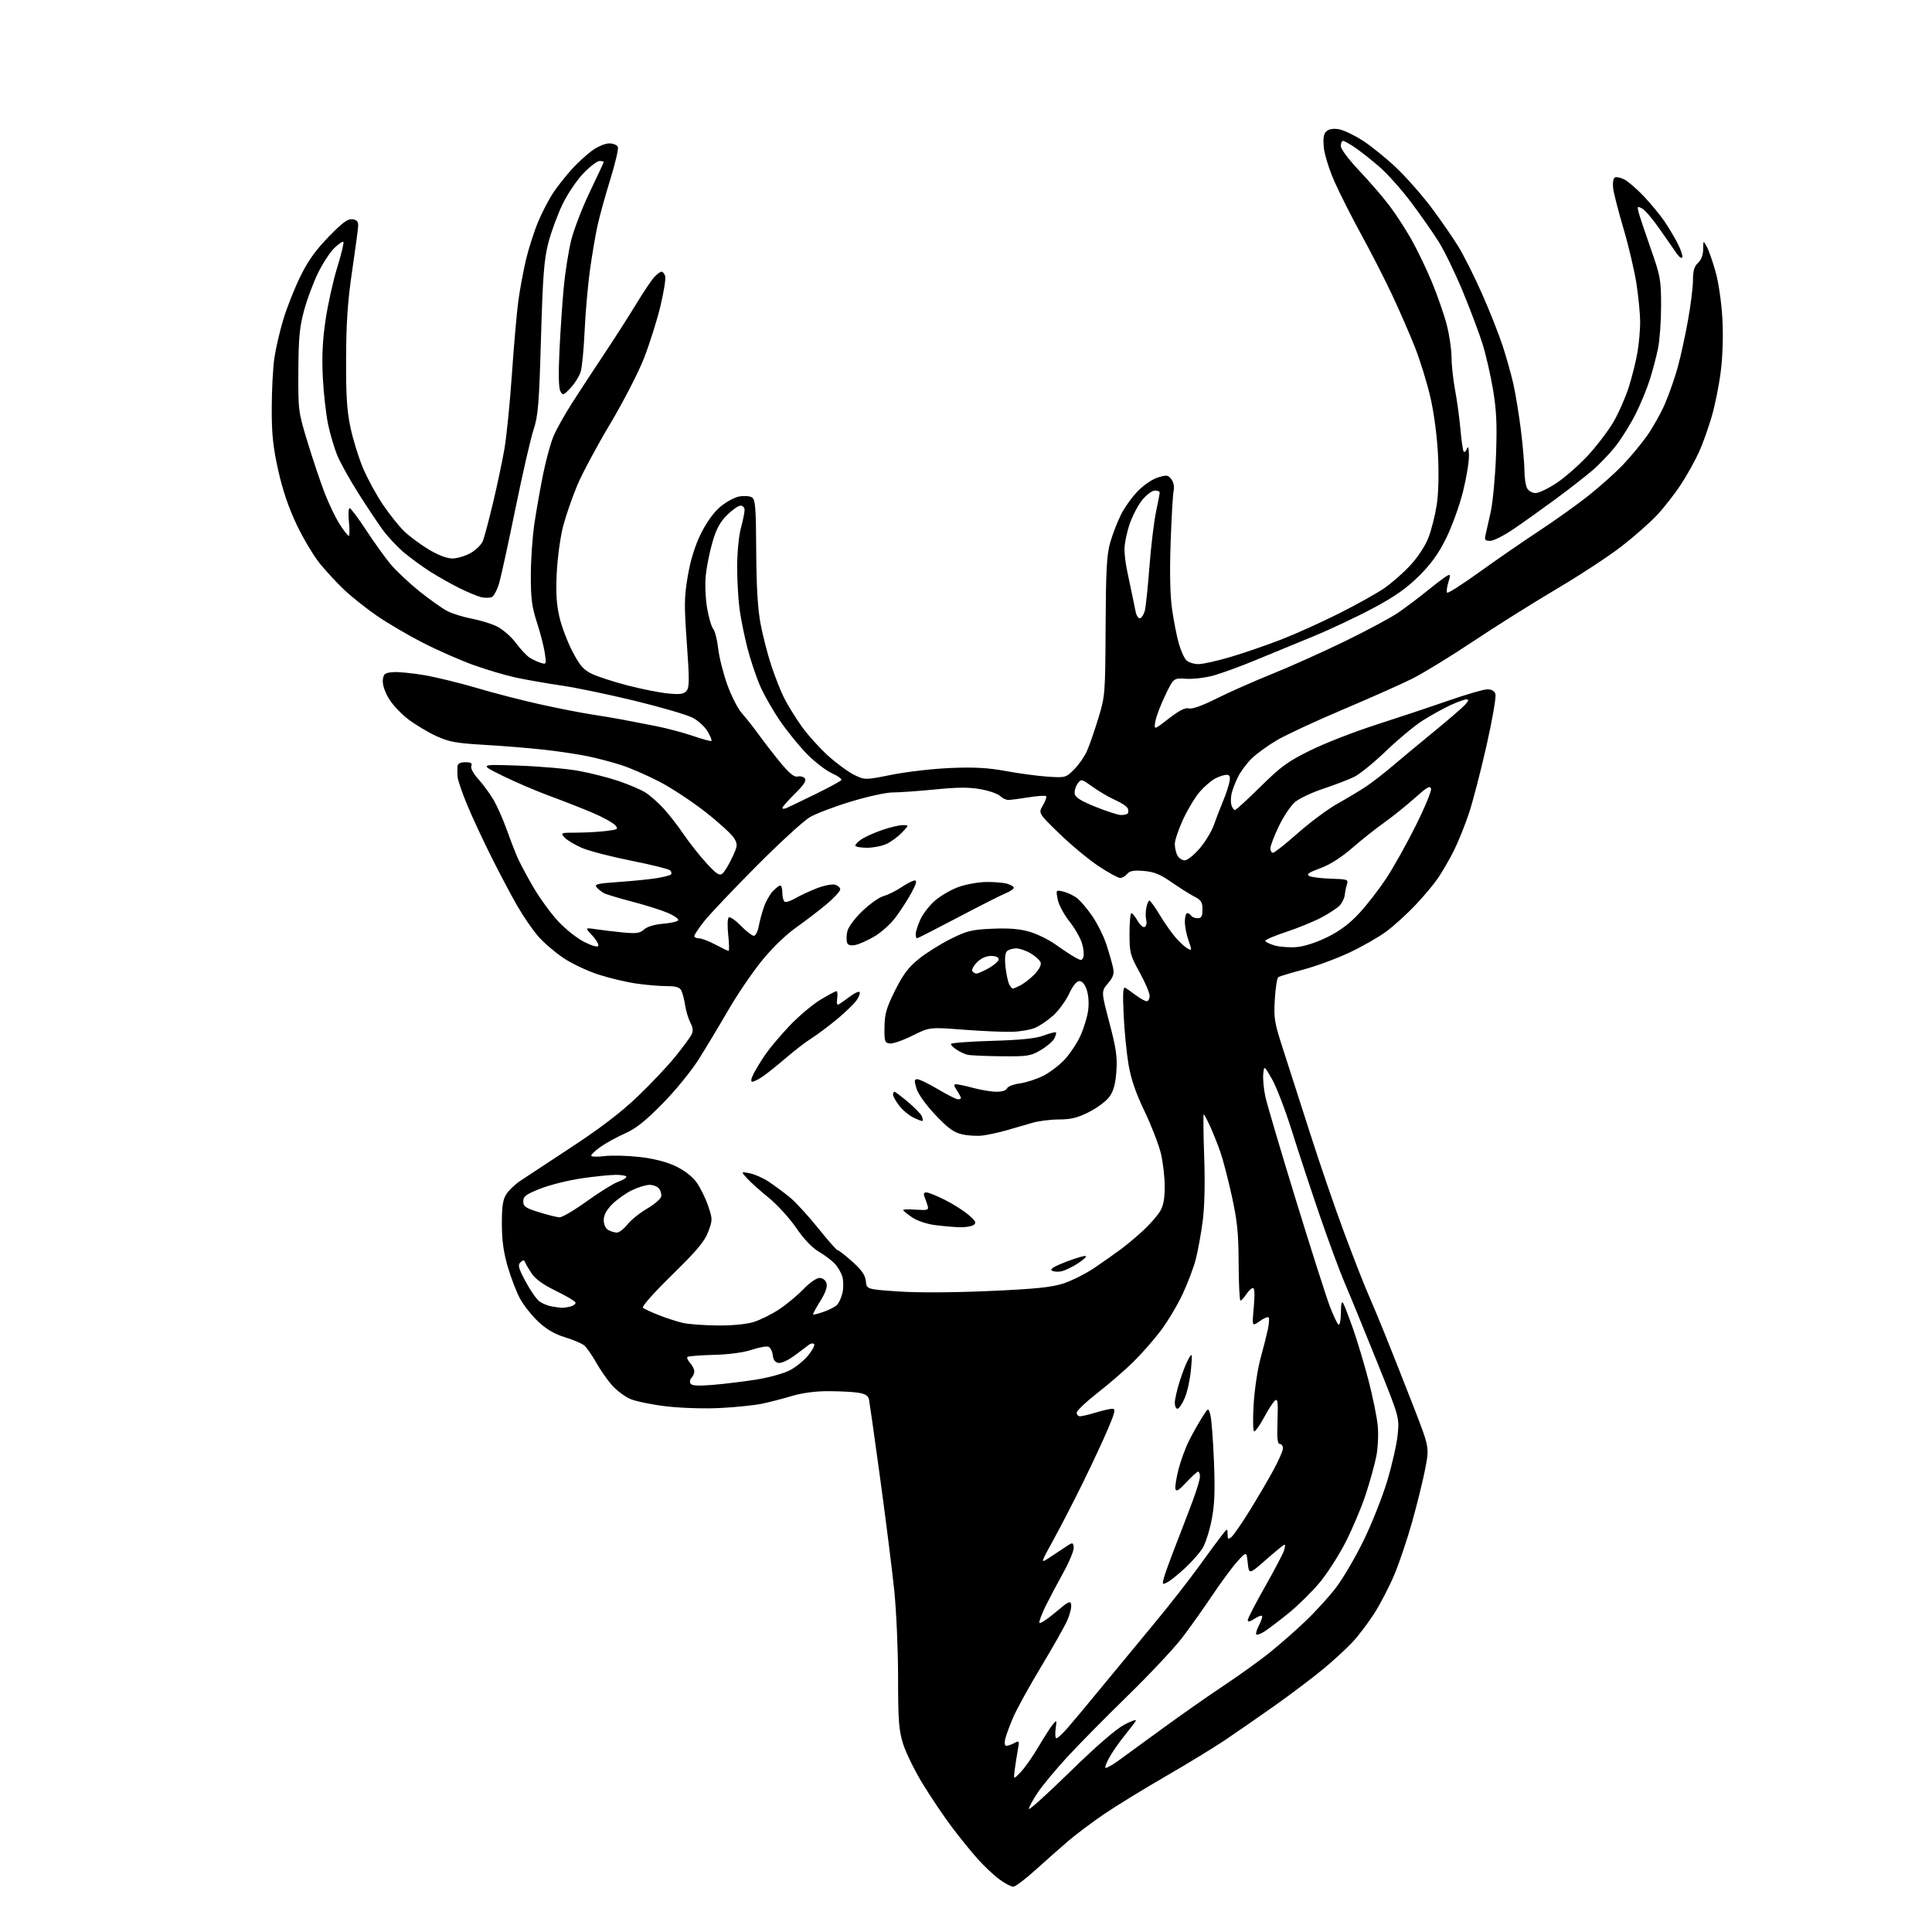 <?xml version="1.0" encoding="UTF-8" standalone="no"?>
<svg 
  version="1.1" 
  xmlns="http://www.w3.org/2000/svg" 
  xmlns:xlink="http://www.w3.org/1999/xlink" 
  xmlns:svg="http://www.w3.org/2000/svg"
  xmlns:rdf="http://www.w3.org/1999/02/22-rdf-syntax-ns#"
  xmlns:cc="http://creativecommons.org/ns#"
  xmlns:dc="http://purl.org/dc/elements/1.1/"
  viewBox="0 0 768 768"
  width="768"
  height="768"
>
<style>svg {background-color: white; }</style>"
<path stroke="none" fill="black" fill-rule="evenodd" d="M402.79,750.00C401.97,750.00 399.54,748.73 397.40,747.17C395.25,745.62 391.38,741.99 388.79,739.12C386.21,736.24 381.51,730.46 378.37,726.28C375.22,722.10 370.01,714.37 366.79,709.09C363.57,703.82 360.05,696.64 358.97,693.14C357.29,687.72 357.00,683.87 357.00,666.87C357.00,655.91 356.31,640.32 355.48,632.22C354.64,624.12 352.14,604.23 349.92,588.00C347.70,571.77 345.69,557.55 345.46,556.38C345.14,554.83 344.02,554.10 341.26,553.64C339.19,553.30 333.83,553.02 329.36,553.01C324.19,553.00 318.89,553.70 314.86,554.91C311.36,555.96 306.02,557.34 303.00,557.98C299.98,558.62 292.55,559.39 286.50,559.70C280.26,560.03 270.95,559.75 265.00,559.06C259.23,558.39 252.70,557.06 250.50,556.09C248.30,555.12 245.02,552.65 243.22,550.60C241.41,548.54 238.59,544.48 236.95,541.57C235.31,538.66 233.19,535.63 232.23,534.83C231.28,534.03 227.85,532.58 224.60,531.59C220.51,530.35 217.27,528.46 214.03,525.43C211.45,523.02 208.17,518.90 206.74,516.27C205.31,513.64 203.10,507.89 201.82,503.49C200.15,497.75 199.50,492.95 199.50,486.45C199.50,479.42 199.90,476.80 201.30,474.66C202.30,473.14 204.77,470.78 206.80,469.41C208.84,468.04 218.01,462.00 227.20,455.98C238.64,448.47 246.87,442.18 253.37,435.97C258.58,430.99 265.30,423.89 268.29,420.21C271.28,416.52 274.22,412.56 274.81,411.42C275.62,409.85 275.53,408.65 274.44,406.54C273.64,405.00 272.70,401.88 272.35,399.62C272.01,397.35 271.32,394.71 270.83,393.75C270.15,392.43 268.68,392.00 264.91,392.00C262.14,392.00 256.65,391.52 252.69,390.94C248.74,390.36 242.00,388.74 237.73,387.35C233.46,385.96 227.29,383.04 224.01,380.85C220.74,378.66 216.25,374.82 214.05,372.32C211.84,369.81 208.06,364.33 205.64,360.13C203.23,355.93 198.55,347.10 195.25,340.50C191.95,333.90 187.64,324.62 185.68,319.88C183.72,315.14 182.02,310.19 181.90,308.88C181.79,307.57 181.76,305.71 181.84,304.75C181.95,303.51 182.87,303.00 184.97,303.00C187.20,303.00 187.79,303.37 187.36,304.51C187.01,305.41 188.19,307.57 190.28,309.88C192.20,312.01 194.90,315.72 196.29,318.13C197.67,320.53 199.94,325.65 201.32,329.50C202.70,333.35 204.58,338.26 205.50,340.41C206.41,342.57 209.26,347.95 211.83,352.37C214.40,356.80 218.88,362.99 221.80,366.14C224.72,369.30 229.42,373.03 232.29,374.46C235.56,376.09 237.62,376.64 237.85,375.94C238.05,375.34 236.93,373.47 235.36,371.79C232.50,368.73 232.50,368.73 237.00,369.40C239.47,369.77 244.32,370.35 247.77,370.68C252.97,371.17 254.38,370.97 256.03,369.47C257.26,368.36 260.16,367.49 263.53,367.21C266.56,366.95 269.29,366.35 269.59,365.85C269.90,365.36 268.13,364.06 265.67,362.97C263.21,361.89 256.83,359.86 251.48,358.47C246.14,357.08 241.00,355.53 240.05,355.03C239.11,354.52 237.81,353.47 237.16,352.70C236.17,351.51 237.52,351.18 245.83,350.61C251.25,350.24 258.01,349.56 260.86,349.11C263.71,348.66 266.34,347.99 266.70,347.63C267.07,347.26 266.93,346.53 266.39,345.99C265.85,345.45 258.91,343.73 250.96,342.15C243.01,340.57 234.17,338.28 231.32,337.05C228.47,335.82 225.37,333.96 224.42,332.91C222.74,331.05 222.86,331.00 229.10,330.99C232.62,330.99 237.87,330.70 240.78,330.35C245.72,329.76 245.95,329.60 244.47,327.97C243.60,327.01 239.65,324.84 235.70,323.15C231.74,321.47 224.08,318.46 218.67,316.47C213.27,314.49 204.72,310.82 199.67,308.33C190.50,303.80 190.50,303.80 206.00,304.34C214.53,304.63 225.37,305.58 230.09,306.44C234.82,307.31 241.94,309.12 245.92,310.47C249.90,311.83 254.64,313.85 256.46,314.97C258.27,316.10 261.52,318.93 263.68,321.27C265.84,323.61 269.47,328.28 271.76,331.65C274.05,335.02 278.13,340.18 280.83,343.12C284.85,347.49 286.01,348.24 287.19,347.26C287.98,346.60 289.70,343.77 291.01,340.98C293.25,336.21 293.30,335.72 291.82,333.19C290.95,331.71 285.91,327.09 280.62,322.93C275.32,318.76 267.06,313.30 262.25,310.79C257.44,308.29 250.57,305.29 247.00,304.14C243.43,302.99 237.35,301.39 233.50,300.59C229.65,299.80 221.78,298.62 216.00,297.99C210.22,297.35 199.62,296.49 192.44,296.08C181.35,295.44 178.50,294.92 173.48,292.62C170.22,291.13 165.21,288.13 162.32,285.95C159.44,283.78 155.91,279.99 154.47,277.54C152.89,274.85 151.99,271.98 152.18,270.29C152.46,267.86 152.98,267.46 156.22,267.19C158.26,267.02 163.90,267.57 168.75,268.40C173.60,269.24 182.95,271.53 189.53,273.49C196.11,275.45 207.35,278.35 214.50,279.94C221.65,281.53 230.88,283.34 235.00,283.97C239.12,284.60 244.75,285.54 247.50,286.07C250.25,286.60 256.10,287.74 260.50,288.59C264.90,289.45 271.63,291.22 275.45,292.54C279.27,293.86 282.59,294.75 282.82,294.52C283.05,294.28 282.37,292.61 281.32,290.80C280.26,288.98 277.62,286.54 275.45,285.37C273.28,284.19 262.95,281.16 252.50,278.62C242.05,276.08 228.78,273.31 223.00,272.48C217.22,271.64 209.12,270.22 205.00,269.33C200.88,268.44 193.27,266.18 188.10,264.32C182.92,262.45 173.91,258.48 168.07,255.49C162.24,252.51 154.02,247.69 149.82,244.78C145.62,241.88 139.85,237.31 137.00,234.63C134.15,231.95 129.76,227.22 127.23,224.13C124.71,221.03 120.51,214.00 117.90,208.50C114.69,201.73 112.32,194.74 110.58,186.88C108.53,177.66 108.00,172.60 108.02,162.38C108.03,155.30 108.49,146.35 109.04,142.50C109.60,138.65 111.20,131.68 112.62,127.00C114.03,122.33 117.05,114.67 119.34,110.00C122.38,103.77 125.39,99.54 130.61,94.16C136.17,88.44 138.26,86.90 140.12,87.16C141.95,87.42 142.47,88.08 142.36,90.00C142.29,91.38 141.19,99.47 139.94,108.00C138.22,119.66 137.63,128.21 137.58,142.50C137.52,157.36 137.90,163.35 139.33,170.00C140.33,174.68 142.54,181.83 144.23,185.90C145.93,189.97 149.46,196.49 152.08,200.40C154.70,204.30 158.57,209.16 160.67,211.19C162.78,213.22 167.17,216.48 170.44,218.44C174.16,220.67 177.66,222.00 179.81,222.00C181.69,222.00 184.95,221.03 187.06,219.85C189.16,218.67 191.35,216.53 191.93,215.10C192.50,213.67 194.32,206.88 195.96,200.00C197.60,193.12 199.65,183.45 200.51,178.50C201.37,173.55 202.72,160.05 203.51,148.50C204.30,136.95 205.45,123.90 206.06,119.50C206.66,115.10 208.00,107.90 209.02,103.50C210.05,99.10 212.23,92.25 213.87,88.28C215.52,84.31 218.34,78.91 220.15,76.28C221.95,73.65 225.25,69.52 227.47,67.09C229.68,64.67 233.26,61.41 235.40,59.84C237.55,58.28 240.60,57.00 242.18,57.00C243.77,57.00 245.31,57.64 245.61,58.43C245.91,59.21 244.57,64.95 242.64,71.18C240.70,77.40 238.42,85.65 237.56,89.50C236.71,93.35 235.33,101.44 234.50,107.48C233.67,113.52 232.72,124.32 232.40,131.48C232.08,138.64 231.38,145.95 230.84,147.71C230.31,149.48 228.51,152.39 226.84,154.17C224.02,157.19 223.74,157.29 222.76,155.54C222.08,154.32 221.95,148.78 222.39,139.59C222.75,131.84 223.51,120.55 224.07,114.50C224.63,108.45 225.97,99.93 227.04,95.57C228.12,91.21 231.47,82.49 234.50,76.20C237.52,69.90 240.00,64.58 240.00,64.38C240.00,64.17 239.24,64.00 238.32,64.00C237.39,64.00 234.50,66.21 231.89,68.92C229.27,71.64 225.56,77.16 223.57,81.29C221.60,85.39 219.07,92.29 217.95,96.62C216.27,103.16 215.78,109.60 215.05,134.50C214.29,160.82 213.92,165.28 212.07,170.89C210.92,174.40 207.71,188.35 204.95,201.89C202.19,215.42 199.27,228.81 198.47,231.64C197.67,234.47 196.29,237.06 195.42,237.39C194.55,237.72 192.64,237.71 191.17,237.36C189.70,237.00 185.80,235.37 182.50,233.72C179.20,232.08 174.03,229.16 171.00,227.23C167.97,225.31 163.32,221.91 160.65,219.69C157.99,217.47 154.14,213.37 152.11,210.58C150.08,207.78 145.71,201.22 142.41,196.00C139.10,190.78 135.41,184.17 134.20,181.31C132.99,178.46 131.30,172.84 130.45,168.81C129.60,164.79 128.64,156.32 128.32,150.00C127.91,141.81 128.22,135.27 129.40,127.27C130.32,121.09 132.40,111.69 134.04,106.36C135.68,101.04 136.79,96.45 136.50,96.17C136.21,95.88 134.60,96.96 132.92,98.57C131.24,100.18 128.32,104.65 126.43,108.50C124.54,112.35 122.03,119.10 120.84,123.50C119.08,130.03 118.67,134.44 118.60,147.50C118.52,163.31 118.57,163.65 122.34,176.00C124.44,182.87 127.47,191.89 129.08,196.04C130.68,200.19 133.33,205.70 134.97,208.29C136.61,210.88 138.25,213.00 138.62,213.00C138.98,213.00 139.02,210.52 138.71,207.50C138.40,204.47 138.52,202.00 138.98,202.00C139.44,202.00 142.40,205.94 145.55,210.75C148.71,215.56 153.06,221.63 155.22,224.23C157.39,226.83 162.54,231.68 166.67,235.01C170.80,238.33 175.85,241.90 177.87,242.94C179.90,243.97 184.22,245.31 187.47,245.91C190.71,246.51 195.23,247.90 197.50,249.00C199.77,250.10 203.15,253.03 205.01,255.51C206.87,258.00 209.32,260.63 210.45,261.37C211.58,262.11 213.57,263.05 214.88,263.46C217.22,264.20 217.25,264.13 216.55,259.50C216.16,256.90 214.75,251.44 213.42,247.36C211.44,241.29 211.00,237.89 211.01,228.72C211.01,222.55 211.67,213.16 212.47,207.85C213.27,202.55 214.84,193.69 215.96,188.18C217.09,182.66 218.93,175.98 220.06,173.32C221.19,170.67 224.41,164.90 227.22,160.50C230.03,156.10 235.77,147.32 239.99,141.00C244.20,134.68 250.01,125.62 252.88,120.88C255.76,116.13 259.01,111.30 260.10,110.13C261.19,108.96 262.48,108.00 262.97,108.00C263.46,108.00 264.12,108.79 264.43,109.77C264.73,110.74 263.86,116.18 262.49,121.86C261.11,127.54 258.18,136.81 255.97,142.46C253.76,148.11 247.69,159.88 242.47,168.62C237.26,177.35 231.41,188.29 229.46,192.93C227.52,197.57 225.02,204.77 223.91,208.93C222.79,213.12 221.64,221.41 221.33,227.50C220.92,235.76 221.19,240.22 222.41,245.39C223.30,249.17 225.65,255.34 227.62,259.10C230.54,264.65 231.98,266.29 235.35,267.90C237.63,268.99 244.00,271.05 249.50,272.48C255.00,273.90 262.21,275.34 265.52,275.66C270.38,276.13 271.81,275.93 272.91,274.61C274.05,273.24 274.07,270.15 273.03,255.74C271.94,240.61 271.98,237.34 273.40,229.00C274.48,222.68 276.20,217.09 278.54,212.30C280.74,207.81 283.61,203.78 286.19,201.57C288.46,199.62 291.90,197.73 293.83,197.37C295.75,197.01 298.04,197.17 298.91,197.72C300.27,198.57 300.52,201.66 300.61,219.11C300.69,233.24 301.22,242.11 302.34,248.00C303.23,252.68 305.13,260.08 306.57,264.47C308.01,268.85 310.32,274.70 311.71,277.47C313.10,280.23 316.20,285.26 318.59,288.64C320.99,292.02 325.73,297.30 329.13,300.38C332.53,303.45 337.23,306.90 339.58,308.04C343.84,310.10 343.84,310.10 354.67,307.94C360.63,306.76 371.12,305.56 378.00,305.28C387.41,304.90 392.84,305.21 400.00,306.53C405.23,307.50 412.68,308.49 416.57,308.74C423.51,309.19 423.71,309.14 426.98,305.86C428.82,304.03 431.12,300.72 432.10,298.51C433.07,296.31 435.10,290.45 436.61,285.50C439.30,276.68 439.36,275.94 439.50,249.00C439.61,226.31 439.94,220.47 441.35,215.58C442.29,212.33 444.20,207.38 445.60,204.58C446.99,201.79 450.01,197.57 452.31,195.22C454.68,192.78 458.15,190.44 460.36,189.77C463.82,188.74 464.40,188.82 465.68,190.56C466.51,191.68 466.88,193.55 466.55,195.00C466.23,196.38 465.69,205.63 465.35,215.56C464.93,227.50 465.12,236.48 465.90,242.06C466.56,246.70 467.75,252.83 468.56,255.69C469.36,258.54 470.72,261.58 471.58,262.44C472.44,263.30 474.61,264.00 476.40,264.00C478.19,264.00 484.12,262.66 489.58,261.03C495.03,259.39 504.03,256.28 509.57,254.12C515.11,251.96 525.24,247.39 532.07,243.96C538.91,240.54 547.01,236.03 550.08,233.95C553.14,231.87 557.95,227.65 560.75,224.58C563.82,221.22 566.68,216.79 567.92,213.47C569.06,210.44 570.50,204.70 571.12,200.73C571.81,196.33 572.02,188.61 571.64,181.00C571.27,173.51 570.06,164.29 568.62,158.00C567.29,152.22 564.52,143.23 562.45,138.00C560.38,132.78 556.30,123.42 553.38,117.20C550.46,110.98 544.93,100.18 541.10,93.20C537.26,86.21 532.45,76.67 530.39,72.00C528.33,67.31 526.46,61.24 526.22,58.46C525.90,54.67 526.18,53.09 527.38,52.10C528.41,51.24 530.18,51.00 532.37,51.41C534.23,51.76 538.45,53.79 541.75,55.92C545.04,58.04 550.98,62.84 554.94,66.58C558.90,70.32 565.20,77.46 568.94,82.44C572.68,87.42 577.57,94.50 579.81,98.16C582.04,101.83 586.31,110.38 589.30,117.16C592.29,123.95 595.90,133.10 597.34,137.50C598.78,141.90 600.67,148.64 601.55,152.48C602.43,156.33 603.79,164.63 604.58,170.95C605.36,177.26 606.00,184.61 606.00,187.28C606.00,189.95 606.47,193.00 607.04,194.07C607.61,195.14 609.12,196.00 610.42,196.00C611.71,196.00 615.50,194.18 618.84,191.95C622.18,189.72 627.74,184.83 631.21,181.08C634.67,177.34 639.20,171.40 641.28,167.89C643.35,164.37 646.15,158.03 647.50,153.79C648.84,149.54 650.40,143.24 650.96,139.79C651.53,136.33 651.99,131.03 651.99,128.00C651.99,124.97 651.34,118.22 650.55,113.00C649.76,107.78 647.44,97.88 645.40,91.00C643.36,84.12 641.50,76.87 641.25,74.87C641.01,72.87 641.29,70.94 641.88,70.58C642.46,70.21 644.20,70.57 645.73,71.36C647.27,72.16 650.79,75.21 653.56,78.15C656.33,81.09 659.97,85.53 661.66,88.00C663.35,90.47 665.71,94.45 666.92,96.82C668.13,99.20 668.95,101.65 668.75,102.26C668.54,102.87 667.59,102.28 666.63,100.94C665.68,99.60 662.64,95.24 659.88,91.25C657.12,87.26 653.93,83.50 652.79,82.89C650.93,81.89 650.78,82.01 651.30,84.14C651.61,85.44 653.76,91.90 656.08,98.50C660.06,109.80 660.30,111.14 660.31,121.50C660.31,127.55 659.77,135.20 659.09,138.50C658.42,141.80 656.94,147.43 655.80,151.00C654.65,154.57 652.15,160.65 650.22,164.50C648.30,168.35 644.81,173.99 642.47,177.04C640.12,180.09 635.80,184.63 632.85,187.13C629.91,189.63 623.23,194.82 618.00,198.67C612.77,202.51 605.41,207.76 601.63,210.33C597.86,212.90 593.69,215.00 592.36,215.00C590.38,215.00 590.06,214.61 590.50,212.75C590.80,211.51 591.73,207.35 592.58,203.50C593.42,199.65 594.37,189.53 594.69,181.00C595.14,168.80 594.89,163.26 593.52,155.00C592.56,149.22 590.68,141.01 589.34,136.75C588.01,132.49 584.47,123.08 581.48,115.85C578.49,108.62 574.18,99.74 571.90,96.10C569.62,92.47 564.67,85.39 560.89,80.36C557.11,75.33 551.43,68.98 548.26,66.24C545.09,63.50 540.75,60.08 538.61,58.63C536.47,57.18 534.33,56.00 533.86,56.00C533.39,56.00 533.00,56.93 533.00,58.06C533.00,59.26 536.08,63.37 540.28,67.81C544.29,72.04 549.62,78.20 552.13,81.50C554.65,84.80 558.61,90.88 560.95,95.00C563.28,99.12 566.97,106.76 569.14,111.97C571.31,117.19 573.97,124.81 575.05,128.91C576.12,133.02 577.00,138.88 577.00,141.94C577.00,145.00 577.64,150.88 578.41,155.00C579.19,159.12 580.14,166.10 580.53,170.50C580.92,174.90 581.49,178.92 581.79,179.43C582.10,179.95 582.69,179.50 583.10,178.43C583.62,177.10 583.88,177.94 583.93,181.12C583.97,183.66 582.88,190.19 581.52,195.62C580.15,201.05 577.16,209.29 574.89,213.91C571.86,220.05 568.94,224.12 564.12,228.91C559.20,233.81 554.54,237.09 546.00,241.67C539.67,245.07 528.88,250.16 522.00,252.99C515.12,255.81 504.77,260.07 499.00,262.46C493.23,264.85 485.83,267.55 482.57,268.48C479.32,269.40 474.37,270.01 471.57,269.83C466.50,269.50 466.50,269.50 463.15,276.50C461.31,280.35 459.55,285.01 459.25,286.87C458.70,290.23 458.70,290.23 464.61,285.64C468.78,282.41 471.12,281.22 472.60,281.61C473.92,281.95 477.96,280.51 483.59,277.68C488.49,275.22 498.35,270.85 505.50,267.97C512.65,265.10 525.71,259.24 534.51,254.96C543.32,250.67 552.93,245.52 555.87,243.50C558.81,241.47 563.98,237.58 567.36,234.84C570.74,232.10 574.24,229.44 575.15,228.94C576.63,228.13 576.69,228.41 575.73,231.52C575.15,233.43 574.94,235.27 575.27,235.60C575.60,235.94 581.41,232.22 588.17,227.35C594.94,222.48 605.65,215.09 611.99,210.92C618.32,206.76 627.10,200.48 631.50,196.98C635.90,193.48 641.92,188.11 644.87,185.06C647.82,182.00 652.20,176.76 654.60,173.40C657.00,170.05 660.30,164.14 661.95,160.28C663.59,156.43 665.84,149.95 666.95,145.88C668.07,141.82 669.88,133.55 670.97,127.50C672.07,121.45 672.98,114.21 672.98,111.40C673.00,107.59 673.50,105.85 675.00,104.50C676.27,103.35 677.01,101.38 677.04,99.10C677.08,95.50 677.08,95.50 678.50,98.11C679.28,99.54 680.85,104.04 681.99,108.11C683.16,112.30 684.32,120.30 684.67,126.59C685.05,133.34 684.80,141.54 684.04,147.58C683.36,153.03 681.75,161.09 680.46,165.49C679.18,169.90 676.95,176.17 675.50,179.43C674.05,182.68 670.85,188.48 668.38,192.30C665.90,196.12 661.55,201.73 658.69,204.76C655.84,207.80 649.46,213.41 644.52,217.24C639.59,221.07 627.89,228.73 618.52,234.27C609.16,239.81 594.26,249.17 585.41,255.08C576.55,260.99 565.75,267.60 561.41,269.78C557.06,271.95 544.73,277.44 534.00,281.98C523.27,286.52 511.45,292.00 507.72,294.17C504.00,296.34 499.39,299.68 497.48,301.59C495.57,303.49 493.17,306.73 492.15,308.78C491.12,310.82 489.98,313.78 489.60,315.34C489.23,316.89 489.19,319.03 489.53,320.09C489.86,321.14 490.48,322.00 490.90,322.00C491.32,322.00 495.90,317.82 501.08,312.70C509.23,304.66 511.92,302.70 521.00,298.23C526.77,295.39 538.48,290.83 547.00,288.10C555.52,285.36 568.35,281.09 575.50,278.60C582.65,276.10 589.71,274.05 591.18,274.03C592.97,274.01 594.07,274.64 594.47,275.92C594.81,276.97 593.23,286.08 590.96,296.17C588.70,306.25 585.54,318.43 583.95,323.22C582.36,328.02 579.63,334.77 577.90,338.22C576.16,341.68 573.36,346.52 571.67,349.00C569.99,351.48 565.89,356.37 562.56,359.88C559.23,363.39 554.08,368.05 551.13,370.25C548.18,372.44 541.64,376.19 536.59,378.58C531.55,380.97 523.30,384.03 518.25,385.38C513.20,386.73 508.67,388.09 508.17,388.40C507.67,388.71 507.03,392.68 506.76,397.23C506.30,404.85 506.57,406.44 510.17,417.50C512.31,424.10 517.16,439.18 520.94,451.01C524.72,462.84 530.80,480.54 534.46,490.34C538.11,500.14 542.24,510.72 543.63,513.83C545.02,516.95 548.33,524.90 550.99,531.50C553.64,538.10 558.60,550.67 562.01,559.44C568.20,575.38 568.20,575.38 566.53,583.94C565.61,588.65 563.28,598.12 561.34,605.00C559.41,611.88 556.22,621.33 554.25,626.00C552.29,630.67 548.74,637.54 546.36,641.25C543.98,644.96 540.14,650.07 537.81,652.59C535.49,655.11 530.19,659.99 526.04,663.44C521.89,666.88 513.10,673.52 506.50,678.18C499.90,682.84 490.99,689.02 486.70,691.89C482.41,694.77 471.84,701.21 463.22,706.20C454.59,711.18 443.70,717.87 439.02,721.05C434.33,724.23 427.95,729.01 424.83,731.67C421.71,734.33 415.81,739.54 411.72,743.25C407.62,746.96 403.60,750.00 402.79,750.00zM425.26,704.39C435.59,694.29 443.48,687.45 446.90,685.61C449.87,684.02 451.92,683.34 451.46,684.11C451.00,684.87 448.98,687.52 446.98,690.00C444.97,692.48 442.33,696.24 441.12,698.38C439.91,700.51 439.14,702.48 439.42,702.75C439.69,703.02 442.07,701.69 444.71,699.79C447.34,697.88 455.35,692.05 462.50,686.83C469.65,681.61 480.40,674.08 486.38,670.11C492.36,666.13 500.46,660.32 504.38,657.20C508.30,654.07 514.79,648.40 518.80,644.58C522.82,640.76 528.36,634.69 531.11,631.07C533.86,627.46 538.76,619.10 541.99,612.50C545.23,605.90 549.48,595.19 551.44,588.70C553.39,582.21 555.28,573.86 555.62,570.14C556.25,563.39 556.25,563.37 547.22,540.94C542.26,528.60 536.55,514.67 534.54,510.00C532.54,505.32 528.04,493.18 524.56,483.00C521.07,472.82 516.11,457.75 513.52,449.50C510.93,441.25 507.39,432.02 505.66,429.00C502.50,423.50 502.50,423.50 502.16,427.00C501.97,428.93 502.36,432.98 503.02,436.00C503.68,439.02 509.13,457.48 515.13,477.00C521.13,496.52 527.20,515.53 528.61,519.24C530.02,522.95 531.58,526.24 532.08,526.55C532.59,526.87 533.01,524.76 533.03,521.81C533.05,518.32 533.36,517.01 533.93,518.00C534.40,518.83 536.18,523.45 537.88,528.28C539.58,533.11 542.34,542.34 544.02,548.78C545.70,555.23 547.34,563.29 547.67,566.70C548.01,570.15 547.76,575.56 547.10,578.90C546.45,582.20 544.54,589.08 542.85,594.20C541.16,599.31 537.59,607.77 534.92,613.00C532.25,618.23 527.60,625.47 524.59,629.09C521.58,632.71 516.05,638.16 512.31,641.20C508.56,644.23 504.25,647.51 502.72,648.49C501.19,649.47 499.69,650.03 499.40,649.73C499.10,649.43 499.59,647.75 500.50,646.00C501.41,644.25 501.93,642.60 501.66,642.33C501.39,642.06 500.01,642.60 498.59,643.54C496.84,644.68 496.00,644.84 496.00,644.03C496.00,643.36 499.10,637.35 502.90,630.66C506.69,623.97 510.09,617.49 510.46,616.25C510.83,615.01 510.91,614.00 510.62,614.00C510.34,614.00 507.05,616.68 503.31,619.96C496.50,625.93 496.50,625.93 496.00,621.30C495.50,616.68 495.50,616.68 491.84,620.74C489.83,622.97 485.37,629.01 481.92,634.15C478.48,639.29 473.09,646.88 469.95,651.00C466.81,655.12 457.10,665.47 448.37,673.99C439.64,682.51 428.76,693.54 424.20,698.49C419.63,703.45 414.35,709.83 412.45,712.67C410.55,715.51 409.00,718.39 409.00,719.06C409.00,719.74 416.32,713.13 425.26,704.39zM405.82,704.35C407.46,702.61 410.61,698.11 412.82,694.35C415.04,690.58 417.59,686.60 418.50,685.50C420.07,683.58 420.12,683.65 419.63,687.25C419.35,689.31 419.50,691.00 419.95,691.00C420.40,691.00 422.28,689.28 424.13,687.18C425.99,685.07 432.23,677.60 438.00,670.57C443.77,663.54 453.23,652.09 459.00,645.14C464.78,638.19 472.75,628.00 476.71,622.50C480.68,617.00 484.83,611.38 485.94,610.00C487.96,607.50 487.96,607.50 487.98,609.87C488.00,611.89 488.23,612.05 489.53,610.97C490.37,610.28 493.60,605.61 496.70,600.60C499.80,595.60 504.05,588.35 506.15,584.50C508.25,580.65 509.98,576.71 509.99,575.75C509.99,574.79 509.44,574.00 508.75,574.00C507.82,574.00 507.58,571.68 507.83,564.82C508.09,557.27 507.91,555.83 506.83,556.74C506.10,557.34 504.15,560.35 502.50,563.42C500.85,566.48 499.09,568.99 498.60,569.00C498.08,569.00 497.97,564.46 498.34,558.25C498.70,552.34 499.93,544.12 501.07,540.00C502.21,535.88 503.52,530.70 503.98,528.51C504.44,526.31 504.60,524.17 504.34,523.74C504.08,523.31 502.47,523.95 500.78,525.16C497.69,527.36 497.69,527.36 498.39,519.68C498.84,514.68 498.73,512.00 498.06,512.00C497.50,512.00 496.31,513.12 495.41,514.50C494.51,515.88 493.47,517.00 493.11,517.00C492.74,517.00 492.41,510.36 492.38,502.25C492.33,490.12 491.84,485.35 489.65,475.38C488.18,468.71 486.13,460.83 485.09,457.88C484.05,454.92 482.23,450.36 481.05,447.75C479.87,445.14 478.72,443.00 478.50,443.00C478.27,443.00 478.36,450.54 478.68,459.75C479.06,470.45 478.84,479.75 478.08,485.50C477.43,490.45 476.20,497.20 475.36,500.50C474.52,503.80 472.14,510.10 470.07,514.50C468.00,518.90 464.10,525.42 461.40,528.99C458.71,532.56 453.84,538.10 450.59,541.31C447.35,544.51 440.93,550.07 436.34,553.65C431.76,557.23 428.00,560.80 428.00,561.58C428.00,562.36 428.60,563.00 429.34,563.00C430.08,563.00 432.89,562.33 435.59,561.51C438.29,560.69 441.25,560.02 442.16,560.01C443.56,560.00 443.31,561.19 440.55,567.75C438.75,572.01 434.30,581.58 430.66,589.00C427.03,596.42 421.69,606.77 418.81,612.00C413.72,621.23 413.65,621.45 416.53,619.59C418.16,618.54 421.07,616.62 423.00,615.32C426.45,612.99 426.50,612.98 426.82,615.00C427.00,616.13 425.22,620.53 422.88,624.78C420.53,629.02 417.31,635.10 415.73,638.28C414.15,641.46 413.00,644.51 413.19,645.06C413.37,645.61 416.21,643.77 419.51,640.98C424.75,636.54 425.54,636.16 425.81,637.91C425.99,639.02 425.27,641.85 424.22,644.21C423.17,646.57 418.52,654.80 413.88,662.50C409.24,670.20 404.27,679.20 402.84,682.50C401.41,685.80 399.95,689.74 399.60,691.25C399.20,692.95 399.38,694.00 400.05,694.00C400.64,694.00 402.07,693.50 403.22,692.88C405.20,691.82 405.27,691.95 404.60,695.63C404.21,697.76 403.66,701.30 403.37,703.50C402.85,707.50 402.85,707.50 405.82,704.35zM464.16,628.92C462.07,630.03 461.98,629.94 462.60,627.44C462.97,625.98 465.05,620.22 467.22,614.64C469.39,609.06 472.48,601.00 474.08,596.72C475.69,592.44 477.00,588.06 477.00,586.97C477.00,585.89 476.67,585.00 476.27,585.00C475.87,585.00 473.76,586.91 471.58,589.25C468.56,592.48 467.53,593.11 467.25,591.85C467.06,590.95 467.62,587.38 468.52,583.92C469.41,580.47 471.30,575.37 472.71,572.59C474.12,569.80 476.42,565.72 477.81,563.51C480.35,559.50 480.35,559.50 481.15,562.50C481.60,564.15 482.23,572.47 482.57,581.00C483.04,592.97 482.82,598.28 481.62,604.33C480.77,608.63 479.15,613.63 478.04,615.43C476.93,617.24 473.85,620.74 471.20,623.22C468.54,625.70 465.38,628.26 464.16,628.92zM468.06,560.00C467.48,560.00 467.00,558.92 467.00,557.61C467.00,556.29 467.91,552.35 469.02,548.86C470.13,545.36 471.71,541.38 472.54,540.00C473.95,537.67 474.01,537.96 473.42,544.50C473.07,548.35 471.96,553.41 470.95,555.75C469.94,558.09 468.64,560.00 468.06,560.00zM283.37,550.51C287.84,550.14 295.55,549.20 300.50,548.43C305.44,547.65 311.47,546.00 313.89,544.75C316.31,543.51 319.65,540.81 321.31,538.75C322.98,536.69 324.02,534.69 323.62,534.29C323.23,533.89 322.32,534.00 321.60,534.54C320.88,535.07 318.34,536.98 315.94,538.79C313.54,540.60 310.66,541.95 309.54,541.79C308.14,541.59 307.40,540.62 307.18,538.69C307.00,537.15 306.23,535.64 305.47,535.35C304.70,535.05 301.70,535.61 298.79,536.57C295.52,537.66 289.74,538.43 283.67,538.58C278.26,538.72 273.57,539.09 273.26,539.41C272.94,539.73 273.43,540.81 274.34,541.82C275.25,542.83 276.00,544.32 276.00,545.13C276.00,545.94 275.50,547.10 274.89,547.71C274.28,548.32 274.10,549.36 274.50,550.01C275.03,550.85 277.55,550.99 283.37,550.51zM285.09,526.90C290.84,526.96 296.60,526.42 299.46,525.56C302.09,524.77 306.69,522.49 309.69,520.50C312.69,518.51 317.06,514.88 319.40,512.44C321.80,509.94 324.58,508.00 325.76,508.00C327.02,508.00 328.13,508.84 328.53,510.09C328.98,511.52 328.21,513.76 326.06,517.22C324.33,519.99 323.05,522.38 323.21,522.54C323.37,522.69 325.25,522.22 327.40,521.48C329.54,520.74 331.94,519.49 332.72,518.71C333.51,517.92 334.49,515.76 334.90,513.89C335.32,512.03 335.31,509.20 334.88,507.62C334.45,506.03 333.09,503.67 331.86,502.35C330.63,501.04 327.74,498.87 325.44,497.52C322.80,495.97 319.51,492.51 316.50,488.10C313.88,484.27 308.99,478.90 305.62,476.16C302.25,473.43 298.38,469.96 297.00,468.45C294.50,465.71 294.50,465.71 297.98,466.38C299.90,466.74 303.27,468.23 305.48,469.68C307.69,471.13 311.45,473.91 313.84,475.85C316.22,477.79 321.34,483.35 325.21,488.19C329.08,493.04 332.59,497.00 333.01,497.00C333.44,497.00 336.06,499.04 338.83,501.54C342.58,504.91 343.96,506.90 344.19,509.29C344.50,512.50 344.50,512.50 357.00,513.37C364.64,513.90 378.64,513.84 393.00,513.21C411.27,512.41 417.85,511.75 422.57,510.25C425.90,509.19 431.53,506.37 435.07,503.98C438.60,501.60 443.52,498.12 446.00,496.26C448.48,494.40 452.49,490.99 454.92,488.69C457.34,486.39 460.15,483.15 461.16,481.50C462.45,479.38 462.99,476.53 463.00,471.81C463.00,468.13 462.33,462.24 461.52,458.72C460.70,455.20 457.76,447.56 454.98,441.75C451.34,434.14 449.55,428.84 448.55,422.84C447.80,418.25 446.94,409.43 446.66,403.23C446.26,394.73 446.43,392.14 447.32,392.66C447.97,393.05 449.89,394.40 451.59,395.68C453.30,396.96 455.21,398.00 455.84,398.00C456.48,398.00 457.00,397.04 457.00,395.87C457.00,394.70 455.20,390.49 453.00,386.50C449.26,379.72 449.00,378.73 449.00,371.13C449.00,366.66 449.34,363.00 449.75,363.01C450.16,363.01 451.28,364.39 452.24,366.07C453.23,367.80 454.46,368.84 455.08,368.45C455.68,368.08 455.93,366.86 455.64,365.74C455.35,364.62 455.37,362.42 455.68,360.85C455.99,359.28 456.55,358.00 456.91,358.00C457.28,358.00 459.14,360.58 461.04,363.74C462.94,366.89 465.80,370.96 467.39,372.77C468.98,374.59 471.09,376.52 472.10,377.05C473.83,377.98 473.85,377.82 472.46,373.89C471.66,371.61 471.00,368.23 471.00,366.37C471.00,364.52 471.42,363.00 471.94,363.00C472.46,363.00 473.16,363.45 473.50,364.00C473.84,364.55 474.99,365.00 476.06,365.00C477.61,365.00 478.00,364.30 478.00,361.53C478.00,358.61 477.47,357.78 474.75,356.39C472.96,355.48 468.90,352.91 465.71,350.69C461.20,347.55 458.77,346.56 454.67,346.22C450.68,345.89 449.10,346.17 448.09,347.39C447.36,348.28 446.08,349.00 445.26,349.00C444.44,349.00 440.56,346.87 436.63,344.26C432.71,341.65 425.73,335.86 421.12,331.38C412.74,323.25 412.74,323.25 414.57,320.15C415.57,318.45 416.14,316.80 415.82,316.49C415.51,316.17 412.38,316.38 408.87,316.95C405.37,317.52 401.74,317.99 400.82,317.99C399.90,318.00 398.44,317.30 397.58,316.44C396.73,315.58 393.29,314.37 389.94,313.75C385.34,312.90 380.85,312.91 371.67,313.82C364.98,314.48 357.42,315.01 354.88,315.01C352.33,315.00 344.92,316.62 338.39,318.60C331.87,320.57 324.50,323.36 322.01,324.79C319.53,326.22 309.93,335.00 300.68,344.31C291.43,353.61 282.10,363.47 279.93,366.20C277.77,368.94 276.00,371.59 276.00,372.09C276.00,372.59 276.83,373.00 277.85,373.00C278.87,373.00 281.82,374.12 284.40,375.50C286.99,376.88 289.34,378.00 289.63,378.00C289.92,378.00 289.85,375.13 289.48,371.62C289.08,367.92 289.19,365.00 289.73,364.66C290.25,364.34 292.41,365.86 294.54,368.04C296.67,370.22 298.97,372.00 299.66,372.00C300.35,372.00 301.22,370.31 301.60,368.25C301.98,366.19 302.92,362.71 303.68,360.53C304.44,358.34 306.03,355.53 307.21,354.28C308.39,353.03 309.72,352.00 310.17,352.00C310.63,352.00 311.00,353.32 311.00,354.94C311.00,356.56 311.42,358.14 311.92,358.45C312.43,358.77 314.34,358.15 316.17,357.08C318.00,356.01 321.81,354.23 324.63,353.13C327.45,352.03 330.71,351.37 331.88,351.68C333.05,351.98 334.00,352.82 334.00,353.54C334.00,354.26 331.64,356.84 328.75,359.29C325.86,361.73 320.37,365.94 316.54,368.65C312.29,371.66 306.93,376.86 302.75,382.03C298.98,386.67 293.04,395.43 289.53,401.49C286.03,407.54 280.76,416.31 277.83,420.96C274.83,425.73 268.50,433.49 263.35,438.73C256.53,445.66 252.72,448.67 248.41,450.58C245.23,451.99 240.92,454.35 238.83,455.82C236.75,457.29 235.03,458.89 235.02,459.37C235.01,459.84 237.36,459.94 240.25,459.58C243.14,459.21 249.42,459.37 254.21,459.91C259.88,460.56 264.87,461.83 268.53,463.56C272.03,465.21 275.16,467.62 276.86,469.97C278.36,472.03 280.43,476.21 281.46,479.26C283.29,484.64 283.29,484.95 281.53,489.65C280.10,493.48 277.07,497.09 267.18,506.77C259.95,513.84 255.03,519.39 255.57,519.86C256.08,520.32 258.98,521.65 262.00,522.83C265.02,524.01 269.30,525.39 271.50,525.89C273.70,526.39 279.82,526.84 285.09,526.90zM223.00,519.85C223.82,519.92 225.53,519.70 226.79,519.36C228.05,519.02 228.93,518.30 228.75,517.75C228.57,517.21 225.06,515.13 220.96,513.13C215.95,510.69 212.78,508.42 211.32,506.20C210.12,504.39 208.94,502.36 208.69,501.70C208.35,500.79 207.93,500.80 206.89,501.79C205.75,502.86 206.10,504.13 209.01,509.57C210.93,513.15 213.43,516.69 214.57,517.44C215.71,518.20 217.74,519.02 219.07,519.27C220.41,519.52 222.18,519.78 223.00,519.85zM421.99,505.35C420.61,505.66 418.88,505.54 418.14,505.09C417.22,504.52 419.06,503.39 423.95,501.52C427.89,500.01 431.36,499.02 431.65,499.32C431.94,499.61 430.45,500.96 428.34,502.31C426.23,503.67 423.37,505.03 421.99,505.35zM245.18,489.97C246.10,489.99 247.98,488.56 249.36,486.80C250.73,485.05 254.25,482.20 257.18,480.48C260.11,478.76 262.65,476.58 262.83,475.63C263.02,474.68 262.62,473.25 261.96,472.45C261.30,471.65 259.60,471.00 258.19,471.00C256.78,471.00 253.64,471.96 251.21,473.14C248.77,474.32 245.26,476.81 243.39,478.67C241.09,480.98 240.00,483.00 240.00,484.98C240.00,486.71 240.72,488.32 241.75,488.92C242.71,489.48 244.25,489.95 245.18,489.97zM381.50,487.85C379.30,487.79 374.91,487.41 371.76,487.00C368.36,486.57 364.58,485.29 362.51,483.88C360.59,482.57 359.01,481.27 359.01,481.00C359.00,480.73 361.31,480.66 364.14,480.86C368.76,481.18 369.23,481.02 368.76,479.36C368.47,478.34 367.90,476.71 367.51,475.75C367.02,474.56 367.25,474.00 368.23,474.00C369.03,474.00 372.34,475.33 375.59,476.96C378.84,478.59 383.07,481.27 385.00,482.93C387.92,485.45 388.25,486.11 387.00,486.96C386.18,487.51 383.70,487.92 381.50,487.85zM222.39,483.91C223.42,483.96 228.33,481.08 233.28,477.51C238.24,473.94 243.80,470.48 245.64,469.81C247.49,469.14 249.00,468.24 249.00,467.80C249.00,467.36 247.09,467.01 244.75,467.02C242.41,467.03 236.22,467.67 231.00,468.44C225.78,469.22 218.46,471.05 214.75,472.52C209.07,474.77 208.00,475.57 208.00,477.56C208.00,479.59 208.89,480.21 214.25,481.87C217.69,482.94 221.35,483.86 222.39,483.91zM390.50,451.40C388.30,451.66 384.62,451.43 382.33,450.89C379.09,450.13 376.75,448.41 371.82,443.19C368.11,439.26 365.00,434.92 364.33,432.74C363.37,429.59 363.42,429.00 364.67,429.00C365.48,429.00 369.18,430.80 372.88,433.00C376.59,435.20 380.15,437.00 380.81,437.00C381.46,437.00 382.00,436.76 382.00,436.46C382.00,436.17 381.27,434.82 380.38,433.46C379.10,431.51 379.05,431.00 380.13,431.01C380.89,431.02 383.98,431.69 387.00,432.50C390.02,433.31 394.14,433.98 396.14,433.99C398.29,434.00 400.00,433.45 400.30,432.65C400.59,431.90 402.89,431.01 405.41,430.67C407.93,430.32 412.16,428.94 414.81,427.60C417.46,426.25 421.34,423.26 423.43,420.95C425.52,418.63 428.27,414.44 429.54,411.62C430.81,408.80 432.16,404.40 432.53,401.82C432.93,399.03 432.73,395.71 432.02,393.57C431.27,391.28 430.22,390.00 429.09,390.00C427.97,390.00 426.49,391.81 424.97,395.07C423.66,397.85 420.84,401.72 418.69,403.66C416.54,405.61 413.28,407.82 411.44,408.59C409.60,409.36 405.49,410.07 402.30,410.16C399.11,410.26 390.43,409.88 383.00,409.32C369.50,408.29 369.50,408.29 362.66,411.71C358.90,413.58 354.85,414.98 353.66,414.81C351.70,414.53 351.51,413.93 351.60,408.23C351.68,403.00 352.38,400.58 355.80,393.73C358.97,387.38 361.11,384.52 365.20,381.22C368.12,378.86 373.81,375.28 377.86,373.26C384.41,369.99 386.26,369.54 394.47,369.18C401.03,368.89 405.31,369.24 409.24,370.38C412.28,371.26 416.95,373.56 419.63,375.48C422.31,377.40 425.75,379.67 427.27,380.52C429.78,381.93 430.09,381.92 430.65,380.46C430.99,379.57 430.75,377.11 430.11,374.99C429.48,372.86 427.20,368.90 425.05,366.18C422.89,363.45 420.82,359.54 420.43,357.47C419.73,353.73 419.74,353.72 422.61,354.40C424.20,354.78 426.60,355.89 427.95,356.87C429.30,357.84 432.08,361.08 434.14,364.07C436.20,367.06 438.76,372.20 439.83,375.50C440.90,378.80 442.07,382.90 442.44,384.61C442.97,387.12 442.57,388.36 440.42,390.92C437.73,394.10 437.73,394.10 441.00,406.52C443.69,416.72 444.19,420.16 443.78,425.86C443.42,430.86 442.66,433.67 441.05,435.93C439.82,437.65 436.17,440.40 432.94,442.03C428.34,444.35 425.73,445.00 420.97,445.00C417.62,445.00 412.77,445.62 410.19,446.39C407.61,447.15 403.02,448.48 400.00,449.35C396.98,450.21 392.70,451.13 390.50,451.40zM366.75,445.58C366.59,445.74 364.97,445.16 363.16,444.28C361.34,443.40 358.77,441.25 357.43,439.50C356.09,437.74 355.00,435.79 355.00,435.16C355.00,434.52 355.26,434.00 355.57,434.00C355.88,434.00 358.33,435.84 361.00,438.10C363.67,440.35 366.13,442.89 366.45,443.74C366.78,444.59 366.91,445.42 366.75,445.58zM299.07,430.00C298.35,430.00 298.55,428.83 299.61,426.75C300.53,424.96 302.63,421.53 304.27,419.13C305.91,416.73 310.18,411.66 313.75,407.88C317.33,404.09 322.84,399.42 326.00,397.50C329.17,395.57 332.09,394.00 332.49,394.00C332.90,394.00 333.03,395.33 332.79,396.95C332.51,398.86 332.74,399.67 333.43,399.27C334.02,398.92 335.97,397.53 337.78,396.18C339.58,394.83 341.33,393.99 341.66,394.33C342.00,394.66 341.54,396.06 340.64,397.43C339.74,398.80 336.23,402.23 332.85,405.05C329.46,407.86 324.85,411.32 322.60,412.74C320.34,414.15 315.80,417.63 312.50,420.48C309.20,423.32 305.08,426.62 303.35,427.82C301.61,429.02 299.69,430.00 299.07,430.00zM397.91,419.88C391.64,419.82 385.62,419.54 384.54,419.27C383.46,419.00 381.55,418.10 380.29,417.27C379.03,416.45 378.00,415.42 378.00,415.00C378.00,414.58 385.31,414.02 394.25,413.76C405.93,413.41 411.74,412.82 414.91,411.63C417.33,410.72 419.50,410.17 419.74,410.40C419.97,410.64 419.67,411.75 419.06,412.88C418.46,414.01 416.02,416.08 413.64,417.47C409.66,419.80 408.43,419.99 397.91,419.88zM402.58,393.00C402.87,393.00 404.31,392.37 405.80,391.59C407.28,390.81 409.80,388.82 411.38,387.15C413.12,385.32 414.02,383.50 413.66,382.57C413.34,381.71 411.59,380.11 409.78,379.01C407.98,377.91 405.35,377.01 403.95,377.00C402.55,377.00 400.89,377.51 400.26,378.14C399.55,378.85 399.34,381.16 399.70,384.39C400.02,387.20 400.68,390.29 401.17,391.25C401.67,392.21 402.30,393.00 402.58,393.00zM388.17,387.00C388.75,387.00 390.98,386.02 393.11,384.82C395.25,383.61 397.00,382.04 397.00,381.32C397.00,380.52 395.81,380.00 393.95,380.00C392.04,380.00 389.98,380.93 388.40,382.51C387.02,383.89 386.17,385.46 386.51,386.01C386.84,386.55 387.59,387.00 388.17,387.00zM515.50,376.47C518.48,376.22 523.39,374.62 527.64,372.52C532.62,370.07 536.47,367.18 540.33,363.01C543.37,359.73 548.17,353.54 551.00,349.27C553.82,345.00 559.07,335.62 562.67,328.43C566.27,321.24 569.05,314.55 568.86,313.56C568.57,312.11 567.30,312.84 562.27,317.34C558.84,320.40 553.44,324.73 550.27,326.97C547.09,329.21 541.39,333.74 537.59,337.03C533.09,340.93 528.62,343.76 524.76,345.17C520.28,346.80 519.22,347.54 520.39,348.20C521.25,348.68 525.14,349.17 529.03,349.29C535.61,349.49 536.06,349.64 535.45,351.50C535.09,352.60 534.69,354.50 534.57,355.73C534.45,356.95 533.57,358.82 532.62,359.87C531.67,360.92 528.33,363.12 525.19,364.77C522.06,366.41 515.79,368.97 511.25,370.46C506.71,371.95 503.00,373.53 503.00,373.98C503.00,374.43 504.69,375.27 506.75,375.85C508.81,376.43 512.75,376.71 515.50,376.47zM340.00,375.65C338.19,376.01 337.11,375.72 336.75,374.78C336.45,374.01 336.46,372.05 336.77,370.44C337.10,368.69 339.47,365.41 342.66,362.30C345.59,359.44 349.46,356.69 351.25,356.19C353.04,355.70 356.25,354.10 358.39,352.65C360.53,351.19 362.89,350.00 363.64,350.00C364.60,350.00 364.19,351.47 362.25,355.01C360.74,357.76 357.93,362.12 356.00,364.69C354.07,367.27 350.30,370.66 347.61,372.24C344.92,373.82 341.50,375.35 340.00,375.65zM364.50,373.00C364.22,373.00 364.01,372.21 364.02,371.25C364.03,370.29 364.87,367.67 365.89,365.44C366.90,363.21 369.55,359.83 371.78,357.92C374.00,356.02 378.17,353.62 381.03,352.59C383.89,351.56 388.77,350.67 391.87,350.61C394.97,350.56 398.74,350.85 400.25,351.27C401.76,351.69 403.00,352.42 403.00,352.90C403.00,353.37 401.54,354.36 399.75,355.09C397.96,355.82 389.41,360.15 380.75,364.71C372.08,369.27 364.77,373.00 364.50,373.00zM470.96,342.00C472.00,342.00 474.65,339.88 476.86,337.30C479.07,334.71 481.60,330.55 482.49,328.05C483.37,325.55 485.02,321.25 486.17,318.50C487.31,315.75 488.46,312.26 488.74,310.75C489.11,308.66 488.83,308.00 487.56,308.00C486.65,308.00 484.64,308.65 483.10,309.45C481.56,310.25 478.80,312.60 476.98,314.68C475.15,316.76 472.16,321.70 470.33,325.66C468.50,329.63 467.00,334.05 467.00,335.50C467.00,336.95 467.47,339.00 468.04,340.07C468.60,341.13 469.92,342.00 470.96,342.00zM506.03,339.00C506.59,339.00 511.09,335.44 516.02,331.09C520.94,326.74 528.02,321.50 531.74,319.43C535.46,317.37 540.52,314.33 543.00,312.68C545.48,311.02 550.20,307.37 553.50,304.55C556.80,301.73 564.23,295.56 570.00,290.84C575.77,286.12 581.36,281.30 582.40,280.13C583.83,278.54 583.95,278.00 582.90,278.01C582.13,278.02 579.18,279.10 576.34,280.42C573.50,281.75 568.57,284.50 565.38,286.53C562.19,288.57 555.73,293.95 551.01,298.49C546.30,303.02 540.65,307.63 538.47,308.73C536.29,309.83 530.77,311.95 526.22,313.46C521.66,314.96 516.53,317.36 514.83,318.80C513.12,320.23 510.21,324.57 508.36,328.43C506.51,332.29 505.00,336.24 505.00,337.22C505.00,338.20 505.46,339.00 506.03,339.00zM344.60,337.00C342.07,337.00 340.00,336.60 340.00,336.12C340.00,335.63 341.17,334.46 342.60,333.53C344.03,332.59 347.70,330.96 350.76,329.91C353.81,328.86 357.45,328.00 358.84,328.00C361.37,328.00 361.37,328.00 358.54,330.95C356.99,332.58 354.25,334.60 352.46,335.45C350.66,336.30 347.13,337.00 344.60,337.00zM445.58,323.98C446.73,323.99 447.94,323.73 448.26,323.40C448.59,323.07 448.62,322.17 448.32,321.40C448.03,320.63 445.80,319.12 443.37,318.05C440.94,316.97 436.90,314.62 434.39,312.81C429.91,309.60 429.79,309.57 428.37,311.51C427.58,312.60 427.05,314.39 427.21,315.49C427.42,316.97 429.60,318.35 435.50,320.73C439.90,322.50 444.44,323.96 445.58,323.98zM312.75,321.16C313.71,320.73 318.87,318.25 324.22,315.64C329.57,313.03 334.17,310.53 334.44,310.09C334.72,309.64 333.05,308.43 330.73,307.39C328.41,306.35 324.04,303.01 321.01,299.97C317.98,296.93 313.07,290.91 310.10,286.59C307.12,282.26 303.44,275.75 301.91,272.11C300.39,268.48 298.21,261.90 297.08,257.50C295.95,253.10 294.58,246.35 294.03,242.50C293.49,238.65 293.04,231.00 293.03,225.50C293.03,219.81 293.66,213.13 294.50,210.00C295.31,206.97 295.98,203.71 295.99,202.75C295.99,201.79 295.27,201.00 294.38,201.00C293.49,201.00 291.07,202.70 288.99,204.77C286.18,207.58 284.71,210.33 283.21,215.52C282.10,219.36 280.91,225.28 280.56,228.68C280.20,232.09 280.44,237.92 281.08,241.68C281.72,245.43 282.81,249.18 283.51,250.00C284.21,250.82 285.11,254.36 285.50,257.86C285.90,261.36 287.55,267.89 289.18,272.36C290.81,276.84 293.37,281.85 294.88,283.50C296.38,285.15 299.58,289.20 301.97,292.50C304.36,295.80 308.34,300.90 310.80,303.83C313.96,307.58 315.83,309.02 317.11,308.68C318.11,308.42 319.38,308.75 319.93,309.42C320.66,310.29 319.55,312.00 315.97,315.53C313.24,318.22 311.00,320.76 311.00,321.18C311.00,321.60 311.79,321.59 312.75,321.16zM453.23,245.76C453.87,245.54 454.70,244.21 455.08,242.79C455.46,241.37 456.29,233.52 456.91,225.35C457.54,217.18 458.72,207.35 459.53,203.50C460.34,199.65 461.00,196.16 461.00,195.75C461.00,195.34 460.13,195.00 459.07,195.00C458.01,195.00 455.77,196.66 454.10,198.70C452.42,200.73 450.14,205.09 449.03,208.39C447.91,211.69 447.00,216.13 447.00,218.25C447.00,220.38 447.46,224.23 448.03,226.81C448.59,229.39 449.46,233.53 449.96,236.00C450.45,238.47 451.13,241.77 451.47,243.32C451.80,244.87 452.60,245.97 453.23,245.76z" />

</svg>